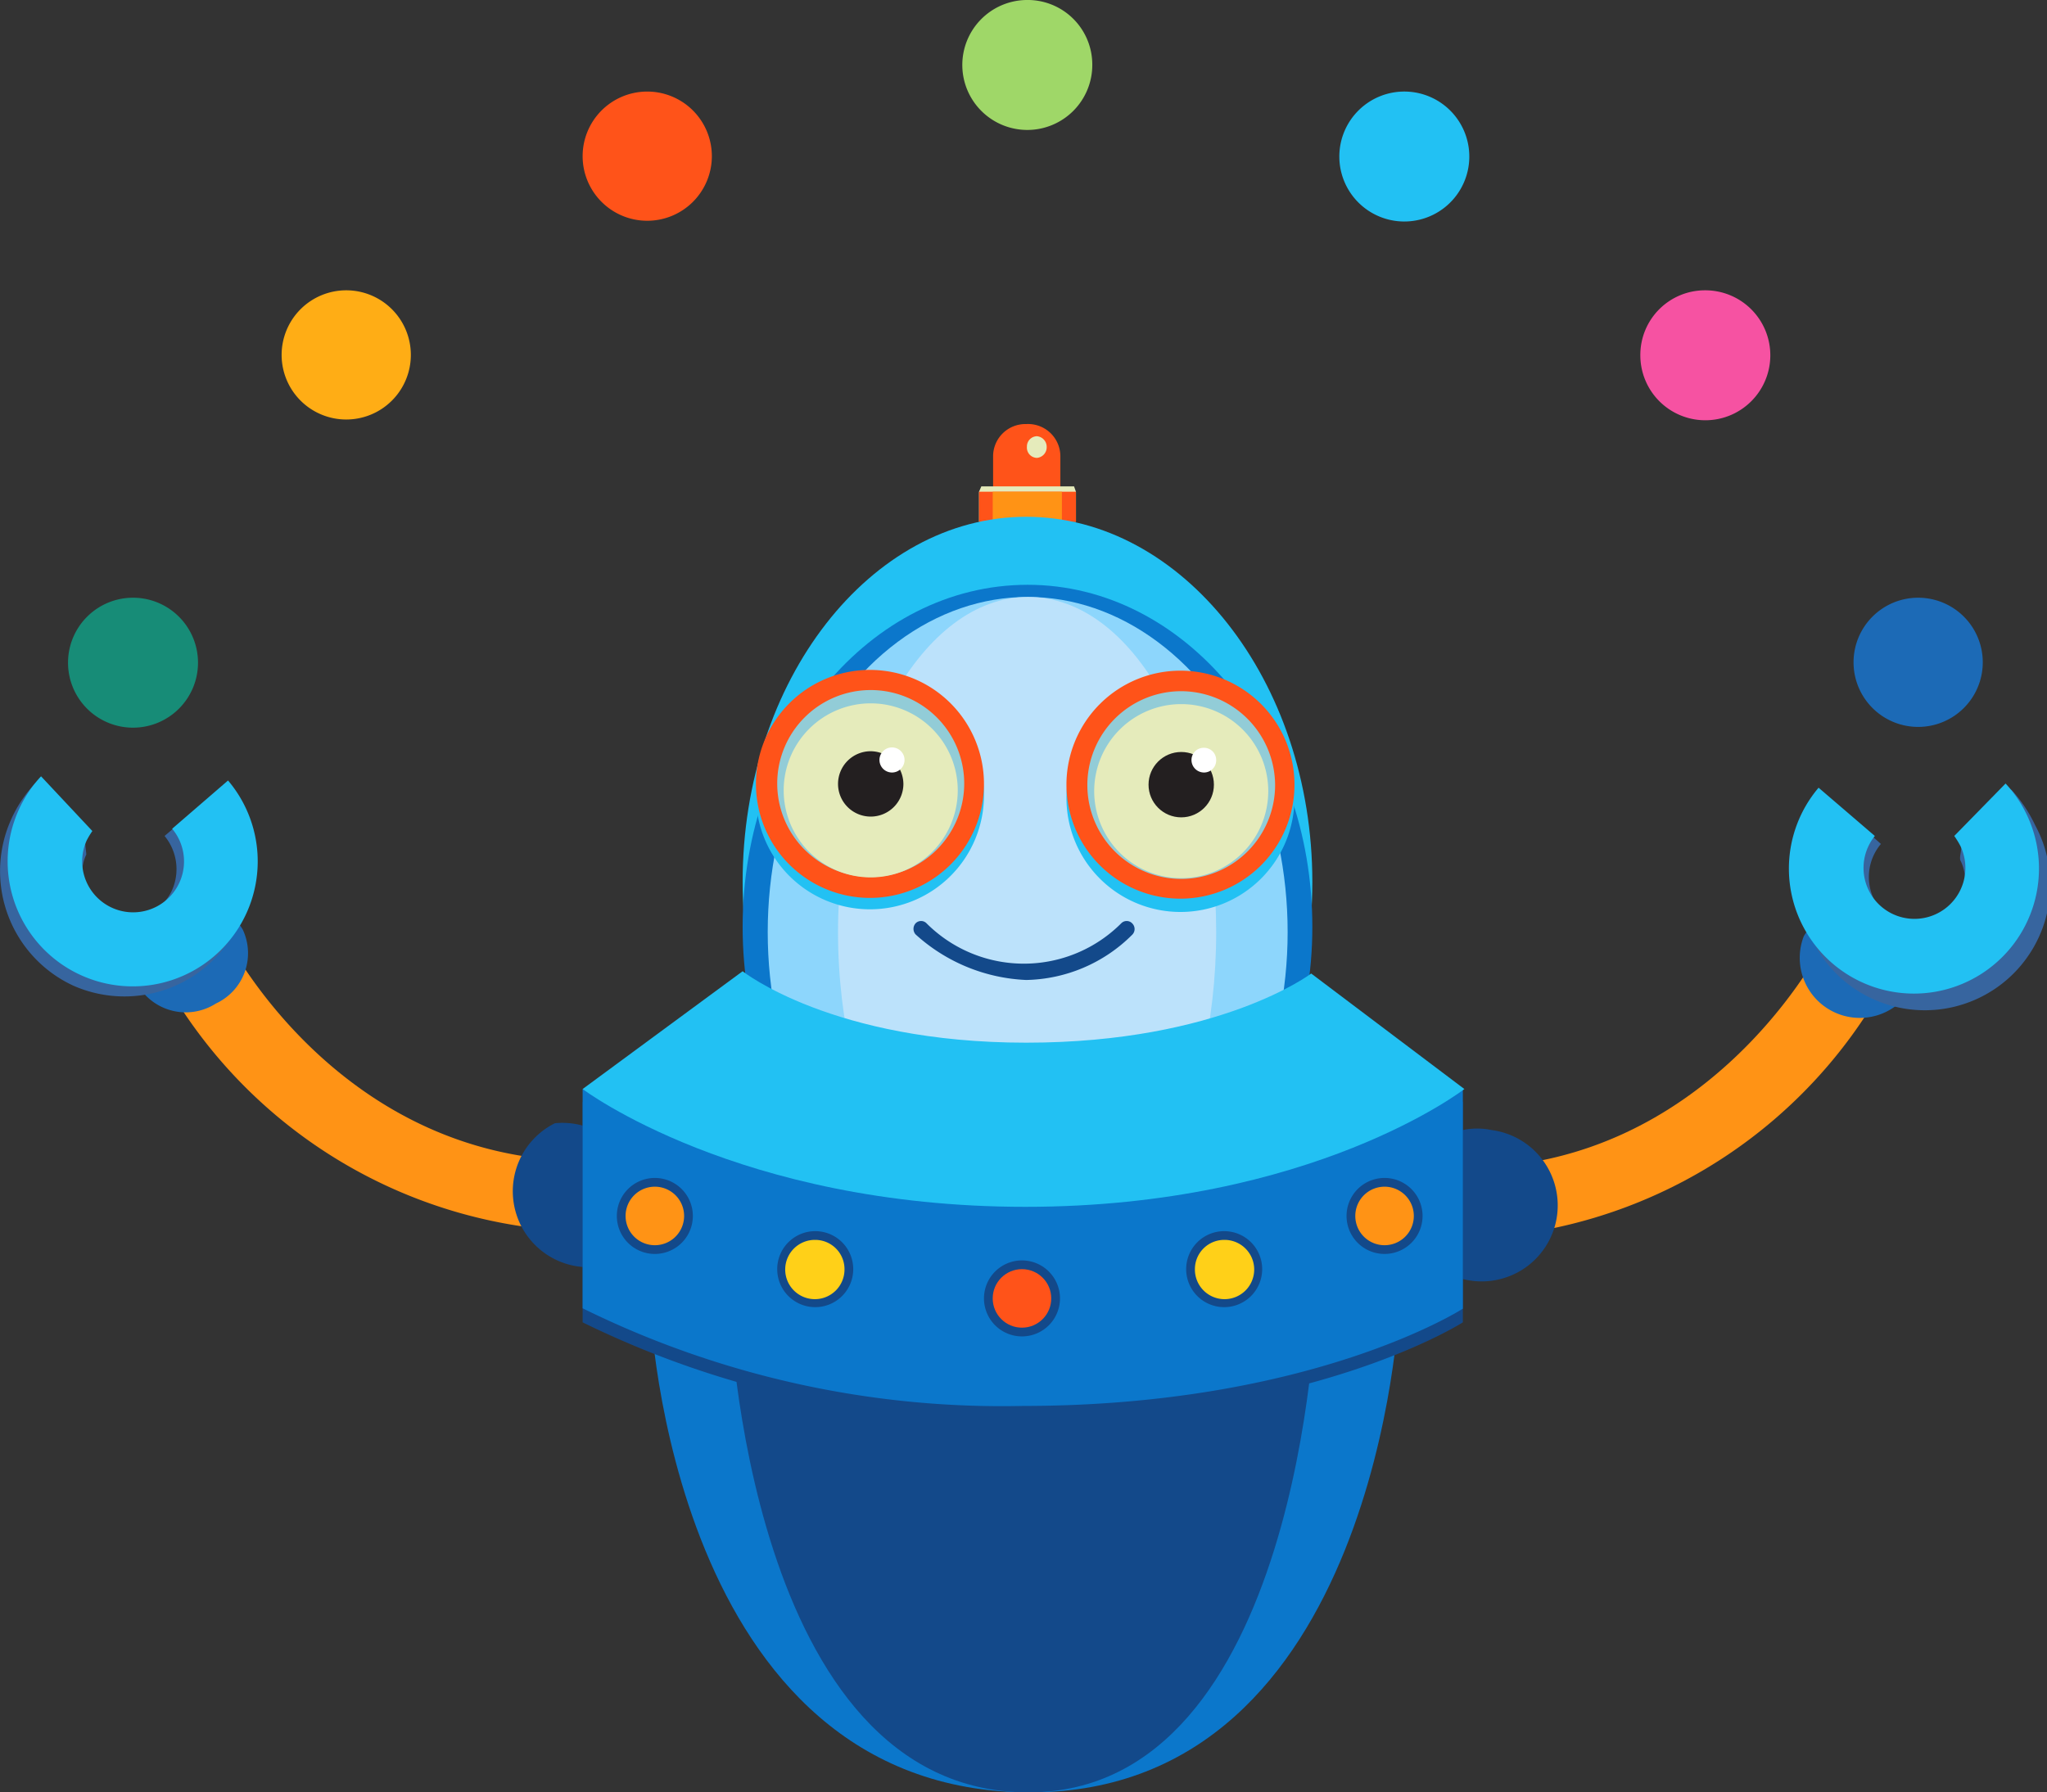 <svg xmlns="http://www.w3.org/2000/svg" viewBox="0 0 53.86 47.17"><rect x="0" y="0" width="53.86" height="47.17" fill="#333333" stroke="none"/><defs><style>.cls-1{fill:#ff5319;}.cls-2{fill:#e5ebbb;}.cls-3{fill:#ff9315;}.cls-4{fill:#1c6ab6;}.cls-5{fill:#37659f;}.cls-6{fill:#13498a;}.cls-7{fill:#22c1f3;}.cls-8{fill:#0b77cb;}.cls-9{fill:#8dd6fc;}.cls-10{fill:#bce2fb;}.cls-11{fill:#92ccd7;}.cls-12{fill:#231f20;}.cls-13{fill:#fff;}.cls-14{fill:#ffd018;}.cls-15{fill:#178c77;}.cls-16{fill:#ffad15;}.cls-17{fill:#f652a2;}.cls-18{fill:#9fd768;}</style></defs><g id="Слой_2" data-name="Слой 2"><g id="Layer_1" data-name="Layer 1"><path class="cls-1" d="M27,11.16a.85.85,0,0,0-.87.84v1.3H27.9V12A.85.85,0,0,0,27,11.16Z"/><polygon class="cls-2" points="28.31 13.73 25.76 13.73 25.76 12.94 25.82 12.8 28.26 12.8 28.31 12.94 28.31 13.73"/><rect class="cls-1" x="25.76" y="12.94" width="2.55" height="0.79"/><rect class="cls-3" x="26.12" y="12.94" width="1.82" height="0.79"/><path class="cls-2" d="M27.54,11.76a.28.28,0,0,1-.26.29.27.27,0,0,1-.26-.29.27.27,0,0,1,.26-.28A.28.28,0,0,1,27.54,11.76Z"/><path class="cls-3" d="M39.87,32.49A13,13,0,0,0,49.53,26C48.71,25.42,48,24.8,48,24.8s-2.53,5.09-8.05,5.84C39.92,31.7,39.87,32.49,39.87,32.49Z"/><path class="cls-4" d="M47.46,24.64c.37-.65.71.18,1.46.61s1.63.29,1.26.93a1.58,1.58,0,0,1-2.72-1.54Z"/><path class="cls-5" d="M51.59,22.22c.06.08-.06.35,0,.44A1.15,1.15,0,0,1,51,24.22a1.24,1.24,0,0,1-1.71-.59,1.35,1.35,0,0,1,.2-1.42L48,20.88a3.19,3.19,0,0,0-.45,3.55,3.3,3.3,0,1,0,6-2.71,3.77,3.77,0,0,0-.63-.94Z"/><path class="cls-6" d="M39.25,29.74a2,2,0,1,1-2.18,1.41A1.84,1.84,0,0,1,39.25,29.74Z"/><path class="cls-7" d="M51.42,22a2.26,2.26,0,0,1,.16.26A1.34,1.34,0,1,1,49.33,22l-1.48-1.27a3.29,3.29,0,1,0,5.51.78,3.21,3.21,0,0,0-.59-.89Z"/><path class="cls-3" d="M14,32.31a13,13,0,0,1-9.67-6.49c.83-.57,1.59-1.2,1.59-1.2S8.43,29.71,14,30.46C13.94,31.52,14,32.31,14,32.31Z"/><path class="cls-4" d="M6.39,24.47c-.36-.65-.7.18-1.45.6s-1.63.29-1.26.94a1.47,1.47,0,0,0,2,.4A1.46,1.46,0,0,0,6.39,24.47Z"/><path class="cls-5" d="M2.27,22.05c-.06.07,0,.34,0,.44A1.13,1.13,0,0,0,2.82,24a1.23,1.23,0,0,0,1.71-.58A1.37,1.37,0,0,0,4.33,22L5.86,20.7a3.22,3.22,0,0,1,.45,3.56,3.33,3.33,0,0,1-4.38,1.68A3.32,3.32,0,0,1,.3,21.55a3.44,3.44,0,0,1,.63-.94Z"/><path class="cls-6" d="M14.6,29.56a2,2,0,0,0,1.09,3.78,2,2,0,0,0-1.09-3.78Z"/><path class="cls-7" d="M2.43,21.87a2.07,2.07,0,0,0-.15.25,1.34,1.34,0,1,0,2.25-.31L6,20.54a3.29,3.29,0,1,1-5.51.78,3.21,3.21,0,0,1,.59-.89Z"/><path class="cls-7" d="M34.53,23.21c0,5.3-3.35,9.61-7.49,9.61s-7.5-4.31-7.5-9.61S22.9,13.6,27,13.6,34.53,17.9,34.53,23.21Z"/><path class="cls-8" d="M34.53,24.39c0,4.95-3.35,9-7.49,9s-7.5-4-7.5-9,3.36-9,7.5-9S34.53,19.44,34.53,24.39Z"/><ellipse class="cls-9" cx="27.04" cy="24.53" rx="6.84" ry="8.82"/><path class="cls-10" d="M32,24.53c0,4.87-2.22,8.82-4.95,8.82s-5-4-5-8.82,2.22-8.82,5-8.82S32,19.66,32,24.53Z"/><path class="cls-8" d="M27.11,47.17c-9.47,0-10-12.74-10-12.74h19.7S36.24,47.17,27.11,47.17Z"/><path class="cls-6" d="M27.06,47.17c-7.41,0-7.86-12.74-7.86-12.74H34.62S34.21,47.17,27.06,47.17Z"/><path class="cls-6" d="M15.33,34.8a25,25,0,0,0,11.58,2.55c7.62,0,11.58-2.55,11.58-2.55V29H15.33Z"/><path class="cls-8" d="M15.33,34.43A24.93,24.93,0,0,0,26.91,37c7.62,0,11.58-2.56,11.58-2.56V28.66H15.33Z"/><path class="cls-7" d="M38.53,28.66s-4,3.1-11.55,3.1-11.65-3.1-11.65-3.1l4.21-3.1S21.9,27.44,27,27.44s7.5-1.82,7.5-1.82Z"/><path class="cls-7" d="M25.89,20.93a3,3,0,1,1-3-3A3,3,0,0,1,25.89,20.93Z"/><path class="cls-1" d="M25.89,20.63a3,3,0,1,1-3-3A3,3,0,0,1,25.89,20.63Z"/><path class="cls-11" d="M25.37,20.63a2.46,2.46,0,1,1-2.46-2.47A2.46,2.46,0,0,1,25.37,20.63Z"/><path class="cls-2" d="M25.2,20.8a2.29,2.29,0,1,1-2.29-2.29A2.29,2.29,0,0,1,25.2,20.8Z"/><path class="cls-12" d="M23.77,20.63a.86.86,0,1,1-.86-.86A.87.87,0,0,1,23.77,20.63Z"/><path class="cls-13" d="M23.8,20a.33.33,0,0,1-.33.33.33.33,0,0,1,0-.66A.33.33,0,0,1,23.8,20Z"/><path class="cls-7" d="M34.06,21a3,3,0,1,1-3-3A3,3,0,0,1,34.06,21Z"/><path class="cls-1" d="M34.06,20.65a3,3,0,1,1-3-3A3,3,0,0,1,34.06,20.65Z"/><path class="cls-11" d="M33.55,20.65a2.47,2.47,0,1,1-2.47-2.46A2.48,2.48,0,0,1,33.55,20.65Z"/><path class="cls-2" d="M33.37,20.82a2.29,2.29,0,1,1-2.29-2.29A2.29,2.29,0,0,1,33.37,20.82Z"/><circle class="cls-12" cx="31.08" cy="20.65" r="0.86"/><path class="cls-13" d="M32,20a.32.32,0,0,1-.32.33.33.33,0,0,1-.33-.33.32.32,0,0,1,.33-.32A.32.32,0,0,1,32,20Z"/><path class="cls-6" d="M27,25.79a4.62,4.62,0,0,1-2.91-1.2.22.22,0,0,1,0-.29.2.2,0,0,1,.29,0,3.62,3.62,0,0,0,5.12,0,.2.2,0,0,1,.29,0,.21.21,0,0,1,0,.3A4.05,4.05,0,0,1,27,25.79Z"/><path class="cls-6" d="M18.23,32a1,1,0,1,1-1-1A1,1,0,0,1,18.23,32Z"/><path class="cls-6" d="M22.45,33.4a1,1,0,1,1-1-1A1,1,0,0,1,22.45,33.4Z"/><path class="cls-6" d="M35.43,32a1,1,0,0,0,2,0,1,1,0,0,0-2,0Z"/><path class="cls-6" d="M31.21,33.4a1,1,0,1,0,1-1A1,1,0,0,0,31.21,33.4Z"/><path class="cls-6" d="M25.89,34.17a1,1,0,1,0,1-1A1,1,0,0,0,25.89,34.17Z"/><path class="cls-3" d="M18,32a.77.77,0,1,1-.77-.77A.77.77,0,0,1,18,32Z"/><path class="cls-14" d="M22.22,33.4a.78.78,0,1,1-.77-.77A.77.77,0,0,1,22.22,33.4Z"/><path class="cls-3" d="M35.66,32a.77.77,0,1,0,.77-.77A.77.77,0,0,0,35.66,32Z"/><path class="cls-14" d="M31.44,33.4a.78.78,0,1,0,.77-.77A.77.77,0,0,0,31.44,33.4Z"/><circle class="cls-1" cx="26.89" cy="34.17" r="0.77"/><path class="cls-1" d="M18.73,4.12A1.7,1.7,0,1,1,17,2.41,1.7,1.7,0,0,1,18.73,4.12Z"/><path class="cls-15" d="M5.21,17.43a1.71,1.71,0,1,1-1.71-1.7A1.71,1.71,0,0,1,5.21,17.43Z"/><path class="cls-16" d="M10.81,9.34a1.7,1.7,0,1,1-1.7-1.7A1.7,1.7,0,0,1,10.81,9.34Z"/><path class="cls-4" d="M48.77,17.43a1.7,1.7,0,1,0,1.7-1.7A1.7,1.7,0,0,0,48.77,17.43Z"/><path class="cls-17" d="M43.16,9.34a1.71,1.71,0,1,0,1.7-1.7A1.7,1.7,0,0,0,43.16,9.34Z"/><path class="cls-7" d="M35.24,4.12A1.71,1.71,0,1,0,37,2.41,1.71,1.71,0,0,0,35.24,4.12Z"/><path class="cls-18" d="M28.74,1.7A1.71,1.71,0,1,1,27,0,1.7,1.7,0,0,1,28.74,1.7Z"/></g></g></svg>